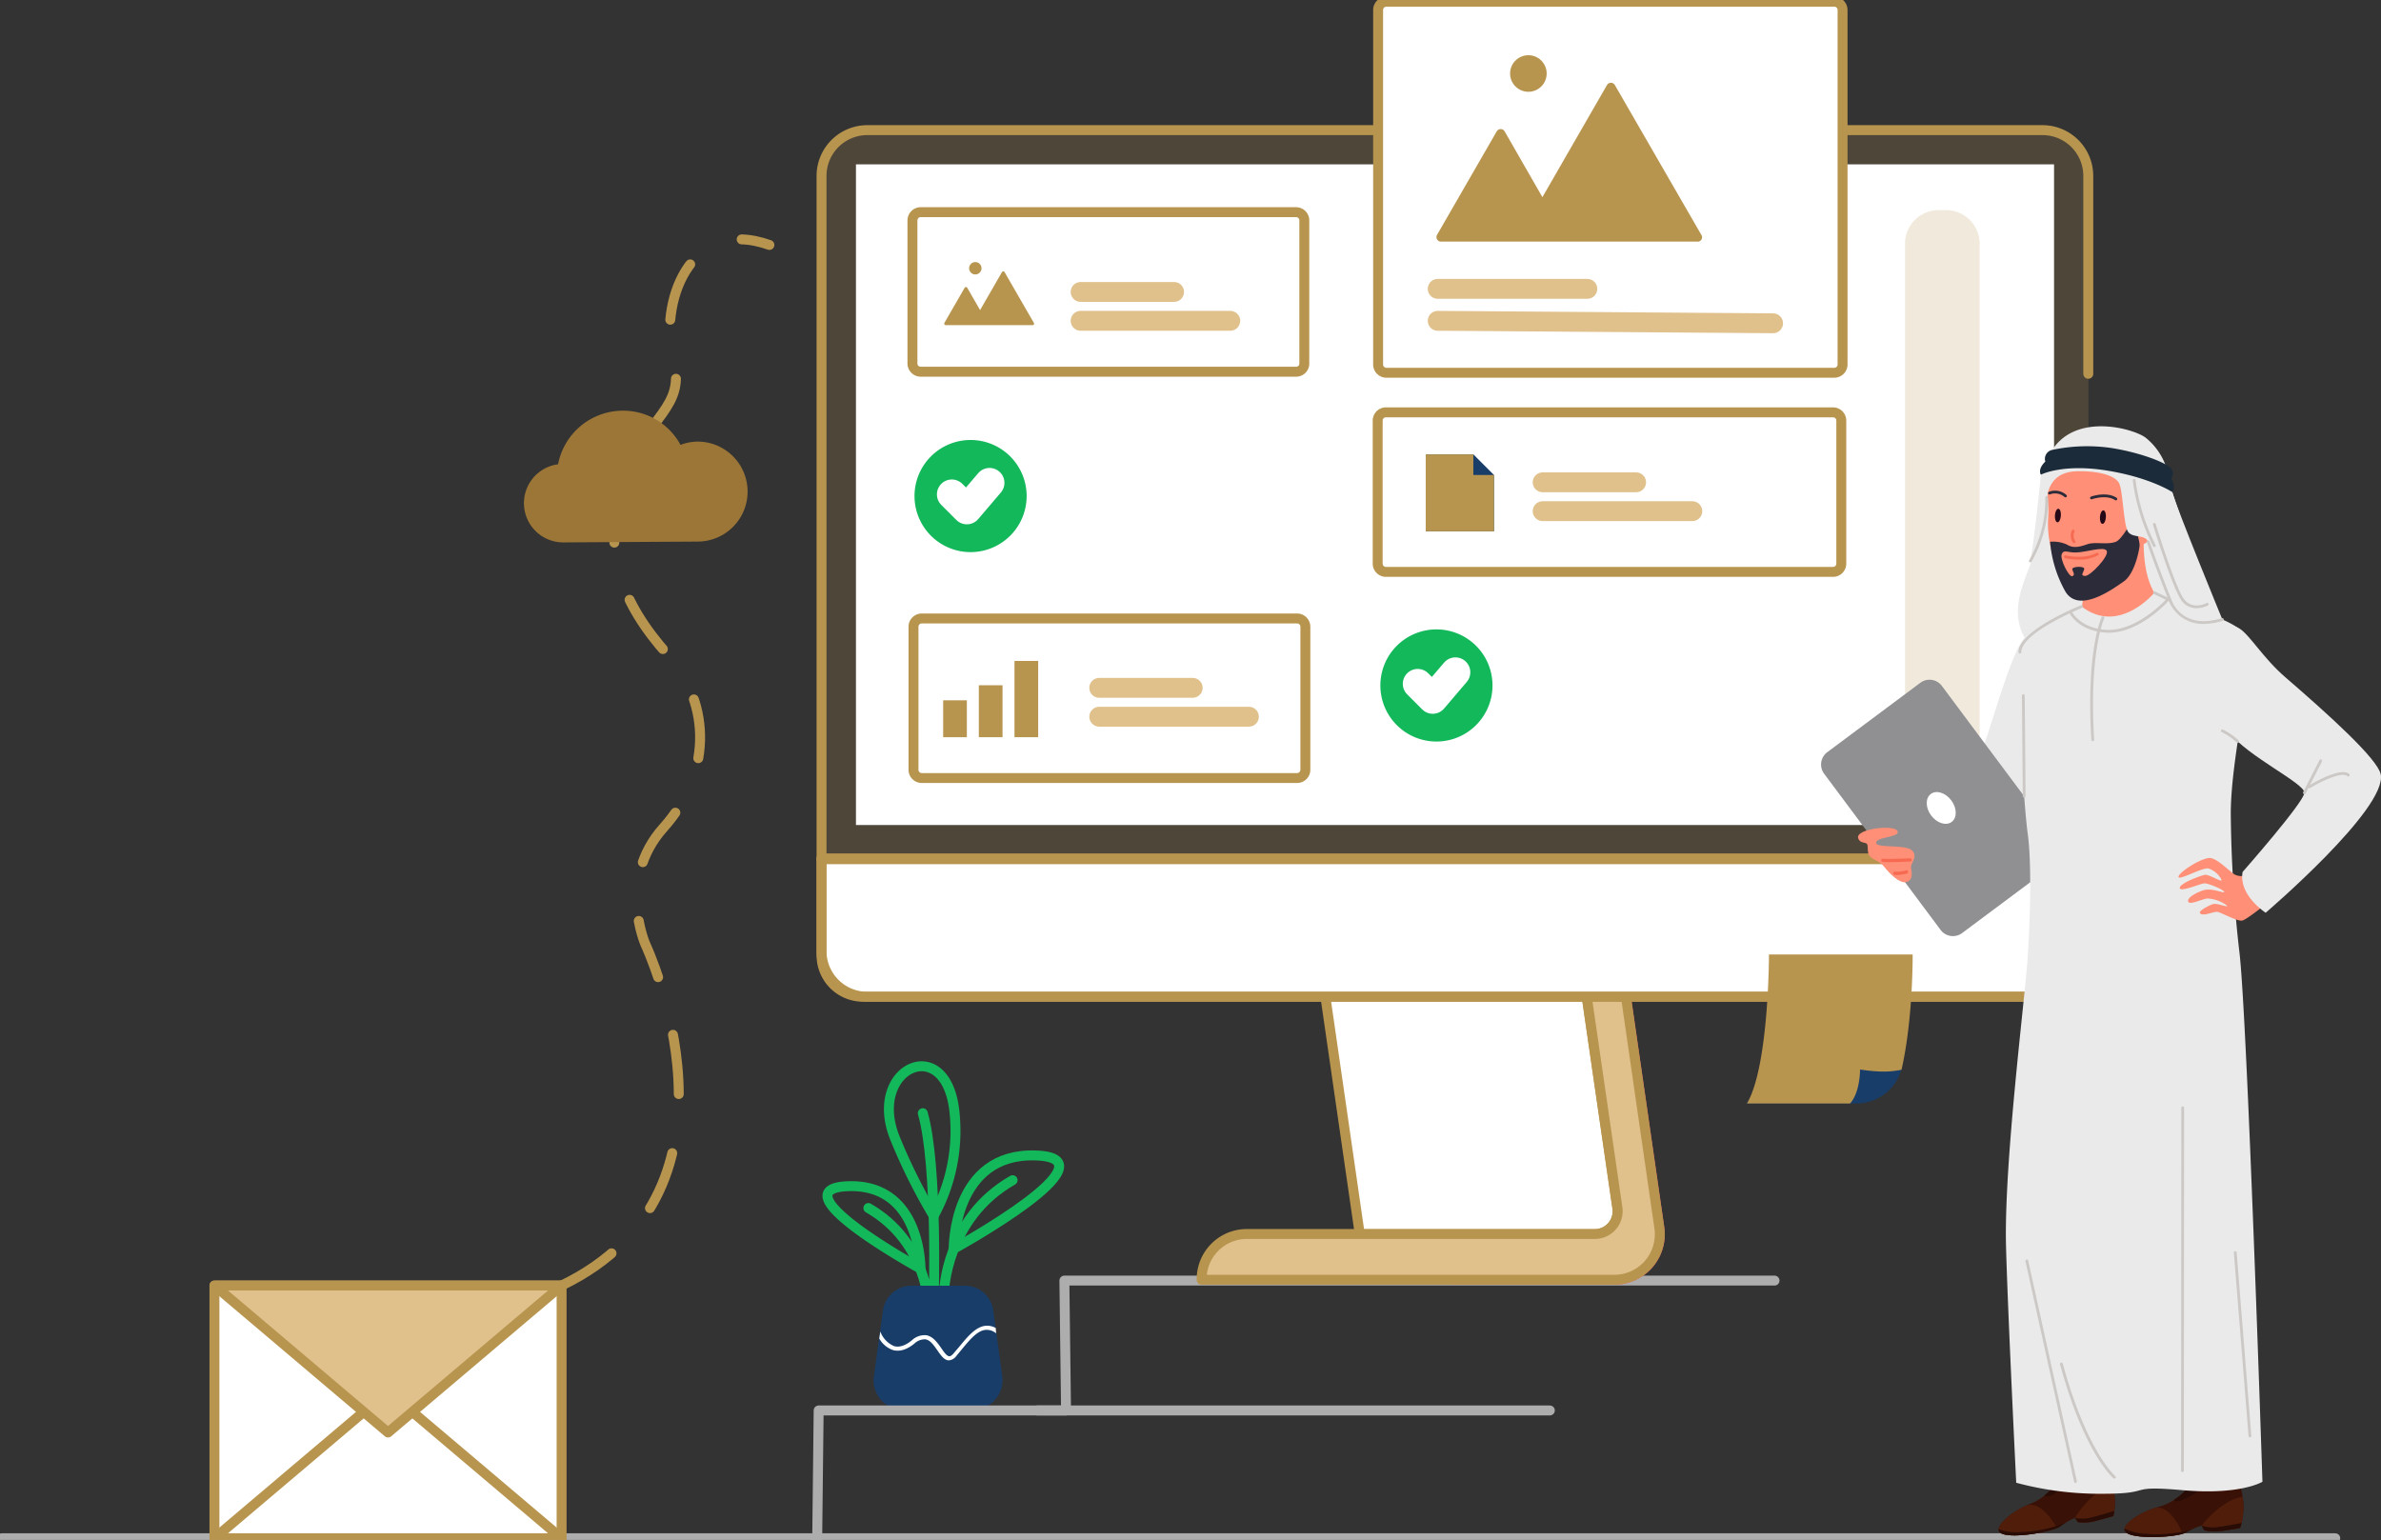<svg id="Group_430" data-name="Group 430" xmlns="http://www.w3.org/2000/svg" xmlns:xlink="http://www.w3.org/1999/xlink" width="479.481" height="310.122" viewBox="0 0 479.481 310.122">
  <rect x="0" y="0" width="479.481" height="310.122" fill="#333333" stroke="none"/>
  <defs>
    <clipPath id="clip-path">
      <rect id="Rectangle_633" data-name="Rectangle 633" width="479.481" height="310.121" fill="none"/>
    </clipPath>
    <clipPath id="clip-path-2">
      <rect id="Rectangle_632" data-name="Rectangle 632" width="479.48" height="310.121" fill="none"/>
    </clipPath>
    <clipPath id="clip-path-3">
      <rect id="Rectangle_626" data-name="Rectangle 626" width="255.137" height="146.871" fill="none"/>
    </clipPath>
    <clipPath id="clip-path-4">
      <rect id="Rectangle_628" data-name="Rectangle 628" width="15.028" height="114.782" fill="none"/>
    </clipPath>
  </defs>
  <g id="Group_429" data-name="Group 429" clip-path="url(#clip-path)">
    <g id="Group_428" data-name="Group 428">
      <g id="Group_427" data-name="Group 427" clip-path="url(#clip-path-2)">
        <path id="Path_1892" data-name="Path 1892" d="M523.828,688.107s.332-14.9,13.824-22.583M520.8,691.055s-.29-13.118-12.2-19.926m13.16,18.639s.83-27.191-2.2-37.735" transform="translate(-333.731 -427.854)" fill="none" stroke="#13b85b" stroke-linecap="round" stroke-linejoin="round" stroke-width="2"/>
        <path id="Path_1893" data-name="Path 1893" d="M506.05,654.667a114.484,114.484,0,0,1-7.929-15.982c-5.355-14.031,10.752-21.13,12.163-4.483A35.51,35.51,0,0,1,506.05,654.667Zm-2.657,10.627s.208-17.1-14.571-16.6S503.393,665.294,503.393,665.294Z" transform="translate(-318.028 -409.815)" fill="none" stroke="#13b85b" stroke-linecap="round" stroke-linejoin="round" stroke-width="2"/>
        <path id="Path_1894" data-name="Path 1894" d="M531.714,778.084H517.6a5.91,5.91,0,0,1-5.853-6.725l1.038-7.68.208-1.411.581-4.193a5.768,5.768,0,0,1,5.687-4.982h10.835a5.732,5.732,0,0,1,5.687,4.982l.457,3.487.166,1.079,1.2,8.676a6.019,6.019,0,0,1-5.895,6.767" transform="translate(-335.763 -494.168)" fill="#183d69"/>
        <path id="Path_1895" data-name="Path 1895" d="M558.58,695.565s-.208-19.386,16.522-18.805C591.873,677.3,558.58,695.565,558.58,695.565Z" transform="translate(-366.531 -444.071)" fill="none" stroke="#13b85b" stroke-linecap="round" stroke-linejoin="round" stroke-width="2"/>
        <path id="Path_1896" data-name="Path 1896" d="M538.53,778.045a2.971,2.971,0,0,0-2.034-.706c-1.7.083-3.238,1.951-4.857,3.9-.373.457-.789.955-1.162,1.411a2.055,2.055,0,0,1-1.453.83h-.083c-.872-.042-1.536-1-2.2-1.951-.706-1-1.453-2.159-2.491-2.283a3.075,3.075,0,0,0-2.2.872c-1.536,1.245-2.988,1.661-4.317,1.287a5.113,5.113,0,0,1-2.74-2.325l.208-1.411a5.117,5.117,0,0,0,2.781,2.948c1.038.29,2.242-.083,3.57-1.163a3.739,3.739,0,0,1,2.865-1.038c1.37.207,2.283,1.494,3.072,2.615.539.789,1.079,1.577,1.577,1.619.249.042.54-.166.872-.539.373-.457.789-.913,1.162-1.37,1.744-2.117,3.4-4.11,5.438-4.234a3.513,3.513,0,0,1,1.91.457Z" transform="translate(-337.93 -509.531)" fill="#fff"/>
        <path id="Path_1897" data-name="Path 1897" d="M358.007,750.074H215l.332,26.153H165.514l-.29,25.738H1" transform="translate(-0.656 -492.187)" fill="none" stroke="#adadad" stroke-linecap="round" stroke-linejoin="round" stroke-width="2"/>
        <line id="Line_36" data-name="Line 36" x2="103.242" transform="translate(208.861 284.04)" fill="none" stroke="#adadad" stroke-linecap="round" stroke-linejoin="round" stroke-width="2"/>
        <line id="Line_37" data-name="Line 37" x2="306.032" transform="translate(164.235 309.778)" fill="none" stroke="#adadad" stroke-linecap="round" stroke-linejoin="round" stroke-width="2"/>
        <path id="Path_1898" data-name="Path 1898" d="M253.939,841.868l-1.951,11.25-12.163-.54,2.117-13.035Z" transform="translate(-157.37 -550.895)" fill="#fff"/>
        <path id="Path_1899" data-name="Path 1899" d="M253.939,841.868l-1.951,11.25-12.163-.54,2.117-13.035Z" transform="translate(-157.37 -550.895)" fill="none" stroke="#1a1c22" stroke-linecap="round" stroke-linejoin="round" stroke-width="2"/>
        <rect id="Rectangle_624" data-name="Rectangle 624" width="69.907" height="50.894" transform="translate(43.185 258.883)" fill="#fff"/>
        <rect id="Rectangle_625" data-name="Rectangle 625" width="69.907" height="50.894" transform="translate(43.185 258.883)" fill="none" stroke="#b8954f" stroke-linecap="round" stroke-linejoin="round" stroke-width="2"/>
        <path id="Path_1900" data-name="Path 1900" d="M195.511,844.51H125.6l34.954-29.6Z" transform="translate(-82.419 -534.733)" fill="#fff"/>
        <path id="Path_1901" data-name="Path 1901" d="M195.511,844.51H125.6l34.954-29.6Z" transform="translate(-82.419 -534.733)" fill="none" stroke="#b8954f" stroke-linecap="round" stroke-linejoin="round" stroke-width="2"/>
        <path id="Path_1902" data-name="Path 1902" d="M160.558,782.57l-34.954-29.6h69.907Z" transform="translate(-82.419 -494.089)" fill="#e0c18c"/>
        <path id="Path_1903" data-name="Path 1903" d="M160.558,782.57l-34.954-29.6h69.907Z" transform="translate(-82.419 -494.089)" fill="none" stroke="#b8954f" stroke-linecap="round" stroke-linejoin="round" stroke-width="2"/>
        <path id="Path_1904" data-name="Path 1904" d="M328.931,350.876c40.156-19.365,16.9-68.662,16.9-68.662s-5.812-12.993,3.611-23.538c9.423-10.5,9.963-24.617.83-34.87s-13.575-21.047-8.842-34.87,12.745-14.4,9.963-24.907,3.03-28.519,19.386-22.707" transform="translate(-215.839 -91.992)" fill="none" stroke="#b8954f" stroke-linecap="round" stroke-linejoin="round" stroke-width="2" stroke-dasharray="12 12"/>
        <path id="Path_1905" data-name="Path 1905" d="M341.87,246.774a9.645,9.645,0,0,0-3.487.664,13.135,13.135,0,0,0-11.707-6.891,13.3,13.3,0,0,0-12.952,10.793,7.9,7.9,0,0,0,1.038,15.733l27.191-.166a10.067,10.067,0,0,0-.083-20.133" transform="translate(-201.339 -157.843)" fill="#9c7637"/>
        <path id="Path_1906" data-name="Path 1906" d="M892.962,617.632l-7.68-53.136h-7.888l7.14,49.151a4.6,4.6,0,0,1-4.566,5.272H860.707a9.09,9.09,0,0,0-9.092,9.087c0,.043,0,.086,0,.129h32.214a9.15,9.15,0,0,0,9.133-10.5" transform="translate(-558.817 -370.414)" fill="#f95377"/>
        <path id="Path_1907" data-name="Path 1907" d="M892.962,617.632l-7.68-53.136h-7.888l7.14,49.151a4.6,4.6,0,0,1-4.566,5.272H860.707a9.09,9.09,0,0,0-9.092,9.087c0,.043,0,.086,0,.129h32.214a9.15,9.15,0,0,0,9.133-10.5Z" transform="translate(-558.817 -370.414)" fill="none" stroke="#f95377" stroke-linecap="round" stroke-linejoin="round" stroke-width="2"/>
        <path id="Path_1908" data-name="Path 1908" d="M826.133,601.372H778.85l-9.216-63.68h52.6L830.7,596.1a4.6,4.6,0,0,1-4.566,5.272" transform="translate(-505.022 -352.825)" fill="#fff"/>
        <path id="Path_1909" data-name="Path 1909" d="M826.133,601.372H778.85l-9.216-63.68h52.6L830.7,596.1a4.6,4.6,0,0,1-4.566,5.272Z" transform="translate(-505.022 -352.825)" fill="none" stroke="#b8954f" stroke-linecap="round" stroke-linejoin="round" stroke-width="2"/>
        <path id="Path_1910" data-name="Path 1910" d="M795.987,617.632l-7.68-53.136h-7.888l7.14,49.151a4.6,4.6,0,0,1-4.567,5.272H712.92a9.09,9.09,0,0,0-9.092,9.087c0,.043,0,.086,0,.129h82.983a9.159,9.159,0,0,0,9.174-10.5" transform="translate(-461.841 -370.414)" fill="#e0c18c"/>
        <path id="Path_1911" data-name="Path 1911" d="M795.987,617.632l-7.68-53.136h-7.888l7.14,49.151a4.6,4.6,0,0,1-4.567,5.272H712.92a9.09,9.09,0,0,0-9.092,9.087c0,.043,0,.086,0,.129h82.983a9.159,9.159,0,0,0,9.174-10.5Z" transform="translate(-461.841 -370.414)" fill="none" stroke="#b8954f" stroke-linecap="round" stroke-linejoin="round" stroke-width="2"/>
        <path id="Path_1912" data-name="Path 1912" d="M728.019,530.732H489.488a8.327,8.327,0,0,1-8.3-8.3V502.919H736.321V522.43a8.3,8.3,0,0,1-8.3,8.3Z" transform="translate(-315.747 -330.008)" fill="#fff"/>
        <path id="Path_1913" data-name="Path 1913" d="M728.019,530.732H489.488a8.327,8.327,0,0,1-8.3-8.3V502.919H736.321V522.43a8.3,8.3,0,0,1-8.3,8.3Z" transform="translate(-315.747 -330.008)" fill="none" stroke="#b8954f" stroke-linecap="round" stroke-linejoin="round" stroke-width="2"/>
        <path id="Path_1914" data-name="Path 1914" d="M736.321,521.516a9.221,9.221,0,0,1-9.216,9.216H490.4a9.221,9.221,0,0,1-9.216-9.216v-18.6h241.27" transform="translate(-315.747 -330.007)" fill="none" stroke="#b8954f" stroke-linecap="round" stroke-linejoin="round" stroke-width="2"/>
        <g id="Group_423" data-name="Group 423" transform="translate(165.439 26.165)" opacity="0.2" style="isolation: isolate">
          <g id="Group_422" data-name="Group 422">
            <g id="Group_421" data-name="Group 421" clip-path="url(#clip-path-3)">
              <path id="Path_1915" data-name="Path 1915" d="M736.321,222.972H481.186V84.4a8.327,8.327,0,0,1,8.3-8.3H728.019a8.327,8.327,0,0,1,8.3,8.3Z" transform="translate(-481.186 -76.101)" fill="#b8954f"/>
            </g>
          </g>
        </g>
        <path id="Path_1916" data-name="Path 1916" d="M722.455,223.051H481.185V85.438a9.221,9.221,0,0,1,9.216-9.216H727.063a9.221,9.221,0,0,1,9.216,9.216V125.29" transform="translate(-315.746 -50.016)" fill="none" stroke="#b8954f" stroke-linecap="round" stroke-linejoin="round" stroke-width="2"/>
        <rect id="Rectangle_627" data-name="Rectangle 627" width="241.27" height="133.047" transform="translate(172.371 33.097)" fill="#fff"/>
        <g id="Group_426" data-name="Group 426" transform="translate(383.629 42.313)" opacity="0.2" style="isolation: isolate">
          <g id="Group_425" data-name="Group 425">
            <g id="Group_424" data-name="Group 424" clip-path="url(#clip-path-4)">
              <path id="Path_1917" data-name="Path 1917" d="M1124.059,237.85h-1.495a6.768,6.768,0,0,1-6.766-6.767V129.835a6.768,6.768,0,0,1,6.766-6.767h1.495a6.768,6.768,0,0,1,6.767,6.767V231.083a6.742,6.742,0,0,1-6.716,6.767h-.051" transform="translate(-1115.798 -123.068)" fill="#b8954f"/>
            </g>
          </g>
        </g>
        <path id="Path_1918" data-name="Path 1918" d="M1045.233,623.963H1023.19c4.442-7.431,33.5-17.643,31.259-7.431a9.459,9.459,0,0,1-9.216,7.431" transform="translate(-671.401 -401.736)" fill="#183d69"/>
        <path id="Path_1919" data-name="Path 1919" d="M1045.98,582.227c-.124,5.148-2.034,6.849-2.034,6.849H1023.19c4.442-7.43,4.442-30.013,4.442-30.013h28.934s.125,12.869-2.242,23.205a16.941,16.941,0,0,1-4.027.373,32.675,32.675,0,0,1-4.317-.415" transform="translate(-671.401 -366.849)" fill="#b8954f"/>
        <path id="Path_1920" data-name="Path 1920" d="M898.644,273.646H808.6a1.666,1.666,0,0,1-1.661-1.661v-28.81a1.665,1.665,0,0,1,1.661-1.66h90.04a1.666,1.666,0,0,1,1.661,1.66v28.81a1.666,1.666,0,0,1-1.661,1.661" transform="translate(-529.504 -158.478)" fill="#fff"/>
        <path id="Path_1921" data-name="Path 1921" d="M898.644,273.646H808.6a1.666,1.666,0,0,1-1.661-1.661v-28.81a1.665,1.665,0,0,1,1.661-1.66h90.04a1.666,1.666,0,0,1,1.661,1.66v28.81A1.666,1.666,0,0,1,898.644,273.646Z" transform="translate(-529.504 -158.478)" fill="none" stroke="#b8954f" stroke-linecap="round" stroke-linejoin="round" stroke-width="2"/>
        <path id="Path_1922" data-name="Path 1922" d="M612.291,394.387H536.7a1.665,1.665,0,0,1-1.66-1.661v-28.81a1.665,1.665,0,0,1,1.66-1.66h75.594a1.665,1.665,0,0,1,1.661,1.66v28.81a1.666,1.666,0,0,1-1.661,1.661" transform="translate(-351.082 -237.707)" fill="#fff"/>
        <path id="Path_1923" data-name="Path 1923" d="M612.291,394.387H536.7a1.665,1.665,0,0,1-1.66-1.661v-28.81a1.665,1.665,0,0,1,1.66-1.66h75.594a1.665,1.665,0,0,1,1.661,1.66v28.81A1.666,1.666,0,0,1,612.291,394.387Z" transform="translate(-351.082 -237.707)" fill="none" stroke="#b8954f" stroke-linecap="round" stroke-linejoin="round" stroke-width="2"/>
        <path id="Path_1924" data-name="Path 1924" d="M611.687,156.407H536.092a1.665,1.665,0,0,1-1.66-1.661v-28.81a1.665,1.665,0,0,1,1.66-1.66h75.594a1.665,1.665,0,0,1,1.661,1.66v28.81a1.639,1.639,0,0,1-1.618,1.661h-.043" transform="translate(-350.686 -81.548)" fill="#fff"/>
        <path id="Path_1925" data-name="Path 1925" d="M611.687,156.407H536.092a1.665,1.665,0,0,1-1.66-1.661v-28.81a1.665,1.665,0,0,1,1.66-1.66h75.594a1.665,1.665,0,0,1,1.661,1.66v28.81a1.639,1.639,0,0,1-1.618,1.661Z" transform="translate(-350.686 -81.548)" fill="none" stroke="#b8954f" stroke-linecap="round" stroke-linejoin="round" stroke-width="2"/>
        <path id="Path_1926" data-name="Path 1926" d="M819.8,368.655a11.291,11.291,0,1,1-11.291,11.291A11.291,11.291,0,0,1,819.8,368.655" transform="translate(-530.534 -241.906)" fill="#13b85b"/>
        <path id="Path_1927" data-name="Path 1927" d="M830.367,396.094l3.03,3.031,4.566-5.355" transform="translate(-544.874 -258.385)" fill="none" stroke="#fff" stroke-linecap="round" stroke-linejoin="round" stroke-width="6"/>
        <path id="Path_1928" data-name="Path 1928" d="M546.931,257.7a11.291,11.291,0,1,1-11.291,11.291A11.291,11.291,0,0,1,546.931,257.7" transform="translate(-351.479 -169.095)" fill="#13b85b"/>
        <path id="Path_1929" data-name="Path 1929" d="M557.493,285.133l3.03,3.03,4.567-5.355" transform="translate(-365.818 -185.574)" fill="none" stroke="#fff" stroke-linecap="round" stroke-linejoin="round" stroke-width="6"/>
        <path id="Path_1930" data-name="Path 1930" d="M899.052,1H808.846a1.666,1.666,0,0,0-1.661,1.661v71.4a1.666,1.666,0,0,0,1.661,1.661h90.206a1.666,1.666,0,0,0,1.661-1.661V2.661A1.666,1.666,0,0,0,899.052,1" transform="translate(-529.662 -0.656)" fill="#fff"/>
        <path id="Path_1931" data-name="Path 1931" d="M899.052,1H808.846a1.666,1.666,0,0,0-1.661,1.661v71.4a1.666,1.666,0,0,0,1.661,1.661h90.206a1.666,1.666,0,0,0,1.661-1.661V2.661A1.666,1.666,0,0,0,899.052,1Z" transform="translate(-529.662 -0.656)" fill="none" stroke="#b8954f" stroke-linecap="round" stroke-linejoin="round" stroke-width="2"/>
        <line id="Line_38" data-name="Line 38" x2="30.138" transform="translate(289.52 58.171)" fill="none" stroke="#e0c18c" stroke-linecap="round" stroke-linejoin="round" stroke-width="4"/>
        <line id="Line_39" data-name="Line 39" x2="18.819" transform="translate(217.613 58.793)" fill="none" stroke="#e0c18c" stroke-linecap="round" stroke-linejoin="round" stroke-width="4"/>
        <line id="Line_40" data-name="Line 40" x2="30.138" transform="translate(217.613 64.605)" fill="none" stroke="#e0c18c" stroke-linecap="round" stroke-linejoin="round" stroke-width="4"/>
        <line id="Line_41" data-name="Line 41" x2="18.819" transform="translate(310.658 97.127)" fill="none" stroke="#e0c18c" stroke-linecap="round" stroke-linejoin="round" stroke-width="4"/>
        <line id="Line_42" data-name="Line 42" x2="30.138" transform="translate(310.658 102.939)" fill="none" stroke="#e0c18c" stroke-linecap="round" stroke-linejoin="round" stroke-width="4"/>
        <line id="Line_43" data-name="Line 43" x2="18.819" transform="translate(221.363 138.519)" fill="none" stroke="#e0c18c" stroke-linecap="round" stroke-linejoin="round" stroke-width="4"/>
        <line id="Line_44" data-name="Line 44" x2="30.138" transform="translate(221.363 144.331)" fill="none" stroke="#e0c18c" stroke-linecap="round" stroke-linejoin="round" stroke-width="4"/>
        <line id="Line_45" data-name="Line 45" x2="67.541" y2="0.498" transform="translate(289.52 64.605)" fill="none" stroke="#e0c18c" stroke-linecap="round" stroke-linejoin="round" stroke-width="4"/>
        <line id="Line_46" data-name="Line 46" y1="9.382" transform="translate(420.575 163.654)" fill="none" stroke="#b8954f" stroke-linecap="round" stroke-linejoin="round" stroke-width="2"/>
        <path id="Path_1932" data-name="Path 1932" d="M571.09,169.327,565.2,159.115a.312.312,0,0,0-.54,0l-4.4,7.638-2.574-4.483a.312.312,0,0,0-.426-.114.318.318,0,0,0-.114.114l-4.068,7.057a.309.309,0,0,0,.291.457H570.8a.3.3,0,0,0,.291-.457" transform="translate(-362.894 -104.306)" fill="#b8954f"/>
        <path id="Path_1933" data-name="Path 1933" d="M568.881,153.5a1.245,1.245,0,1,1-1.245,1.245,1.245,1.245,0,0,1,1.245-1.245" transform="translate(-372.474 -100.722)" fill="#b8954f"/>
        <path id="Path_1934" data-name="Path 1934" d="M894.7,79.127,877.285,48.952a.921.921,0,0,0-1.595,0l-13,22.57-7.605-13.248a.921.921,0,0,0-1.595,0L841.467,79.127a.912.912,0,0,0,.859,1.349h51.519a.88.88,0,0,0,.859-1.349" transform="translate(-552.084 -31.819)" fill="#b8954f"/>
        <path id="Path_1935" data-name="Path 1935" d="M888.176,32.35a3.68,3.68,0,1,1-3.68,3.68,3.68,3.68,0,0,1,3.68-3.68" transform="translate(-580.393 -21.228)" fill="#b8954f"/>
        <rect id="Rectangle_629" data-name="Rectangle 629" width="4.774" height="7.431" transform="translate(189.931 141.03)" fill="#b8954f"/>
        <rect id="Rectangle_630" data-name="Rectangle 630" width="4.774" height="10.461" transform="translate(197.113 137.999)" fill="#b8954f"/>
        <rect id="Rectangle_631" data-name="Rectangle 631" width="4.774" height="15.36" transform="translate(204.294 133.101)" fill="#b8954f"/>
        <path id="Path_1936" data-name="Path 1936" d="M848.817,281.63H835.076V266.146h9.589l4.151,4.151Z" transform="translate(-547.964 -174.641)" fill="#183d69"/>
        <path id="Path_1937" data-name="Path 1937" d="M848.817,281.63H835.076V266.146h9.589V270.3h4.151Z" transform="translate(-547.964 -174.641)" fill="#b8954f"/>
        <path id="Path_1938" data-name="Path 1938" d="M1165.147,372.622c-3.309,1.484-9.11,26.49-11.354,28.364s16.259,11.828,16.259,11.828-1.948-41.517-4.9-40.192" transform="translate(-756.977 -244.488)" fill="#eaeaea"/>
        <path id="Path_1939" data-name="Path 1939" d="M1113.781,435.164l-18.752,13.982a3.1,3.1,0,0,1-4.332-.631l-23.458-31.46a3.1,3.1,0,0,1,.631-4.332l18.751-13.982a3.1,3.1,0,0,1,4.332.631l23.458,31.46a3.1,3.1,0,0,1-.631,4.332" transform="translate(-699.903 -261.244)" fill="#909093"/>
        <path id="Path_1940" data-name="Path 1940" d="M1133.467,465.6c1.16,1.556,1.191,3.495.07,4.331s-2.971.253-4.131-1.3-1.191-3.495-.07-4.331,2.971-.253,4.131,1.3" transform="translate(-740.514 -304.411)" fill="#fff"/>
        <path id="Path_1941" data-name="Path 1941" d="M1088.3,486.955c-.61-1.9,7.2-2.793,7.91-1.468s-4.24,1.131-4.288,2.368,5.994.22,7.265,1.61-.474,2.429-.229,3.6.281,2.517-1.083,2.74-3.324-1.82-4.323-3.083-2.048-1.289-2.819-2.048-.324-2.14-.657-2.561-1.425-.07-1.776-1.162" transform="translate(-714.106 -318.155)" fill="#ff8f76"/>
        <path id="Path_1942" data-name="Path 1942" d="M1103.358,503.5a12.15,12.15,0,0,1-1.248-.045.328.328,0,0,1-.285-.365.32.32,0,0,1,.364-.285c1.089.132,5.409-.092,5.453-.094a.321.321,0,0,1,.343.309.327.327,0,0,1-.309.343c-.137.007-2.63.137-4.317.137" transform="translate(-722.999 -329.873)" fill="#f76a52"/>
        <path id="Path_1943" data-name="Path 1943" d="M1109.588,510.731a1.931,1.931,0,0,1-.453-.044.327.327,0,1,1,.159-.634,7.109,7.109,0,0,0,2.218-.271.327.327,0,0,1,.157.634,10.543,10.543,0,0,1-2.082.315" transform="translate(-727.635 -334.505)" fill="#f76a52"/>
        <path id="Path_1944" data-name="Path 1944" d="M1184.937,275.7c-.785,4.129-6.056,11.231-.523,18.334s38.677-.841,38.677-.841L1213,262.939l-1.107-2.83.014-1.784a12.763,12.763,0,0,0-4.159-6.247c-2.017-1.773-14.788-5.685-19.473,3.322Z" transform="translate(-775.555 -163.845)" fill="#eaeaea"/>
        <path id="Path_1945" data-name="Path 1945" d="M1213.1,831.4l1.21,10.719s-3.667,2.578-5.067,2.651a4.88,4.88,0,0,1-2.475-.555l-1.9-13.406Z" transform="translate(-790.614 -545.166)" fill="#f9b995"/>
        <path id="Path_1946" data-name="Path 1946" d="M1193.925,869.42a8.658,8.658,0,0,1-.2,1.042s-2.214.655-3.968,1.075a8.6,8.6,0,0,1-3.17.15l-.6-.858-.033.013a12.741,12.741,0,0,0-1.808.939l-.044.025c-.349.207-.719.461-1.11.748a2.553,2.553,0,0,1-.613.321c-2.686,1.138-10.948,2.349-11.7.611a.723.723,0,0,1-.052-.379c.1-1.24,2.511-3.386,5.7-4.818h.011c.263-.125.539-.239.814-.353a9.933,9.933,0,0,0,2.708-1.622c2.031-1.668,3.061-3.637,3.833-3.685a2.018,2.018,0,0,0,1.465.829,3.917,3.917,0,0,0,.946.056c1.434-.068,4.962-1.908,4.962-1.908s1.089-.7,1.5-.072a11.365,11.365,0,0,1,.976,2.592,13.587,13.587,0,0,1,.386,5.292" transform="translate(-768.141 -565.153)" fill="#3a1106"/>
        <path id="Path_1947" data-name="Path 1947" d="M1182.378,886.074c-2.686,1.138-10.948,2.349-11.7.611a.717.717,0,0,1-.052-.379c.1-1.24,2.511-3.386,5.7-4.818h.011c2.6-.741,4.992,2.75,6.044,4.586" transform="translate(-768.141 -578.352)" fill="#511d0b"/>
        <path id="Path_1948" data-name="Path 1948" d="M1223.258,874.87a8.627,8.627,0,0,1-.2,1.043s-2.214.655-3.968,1.075a8.606,8.606,0,0,1-3.17.15l-.6-.859s3.21-5.463,7.553-6.7a13.586,13.586,0,0,1,.386,5.292" transform="translate(-797.474 -570.604)" fill="#511d0b"/>
        <path id="Path_1949" data-name="Path 1949" d="M1184.1,891.909c-.349.207-.719.461-1.11.749-1.627,1.2-11.486,2.835-12.317.932a.719.719,0,0,1-.052-.38,10.162,10.162,0,0,0,4.451.575,26.491,26.491,0,0,0,9.028-1.876" transform="translate(-768.141 -585.257)" fill="#280c05"/>
        <path id="Path_1950" data-name="Path 1950" d="M1223.258,884.971a8.63,8.63,0,0,1-.2,1.042s-2.214.655-3.968,1.075a8.609,8.609,0,0,1-3.17.15l-.6-.859a7.358,7.358,0,0,0,3.641-.173c1.076-.276,2.792-.783,4.3-1.237" transform="translate(-797.474 -580.704)" fill="#280c05"/>
        <path id="Path_1951" data-name="Path 1951" d="M1202.786,866.05c-1.2,1.079-4.369,3.766-5.3,2.856,2.031-1.668,3.061-3.637,3.833-3.685a2.017,2.017,0,0,0,1.465.829" transform="translate(-785.773 -567.745)" fill="#280c05"/>
        <path id="Path_1952" data-name="Path 1952" d="M1293.651,836.057l.026,10.787s-3.928,2.16-5.327,2.078a4.879,4.879,0,0,1-2.4-.824l-.421-13.534Z" transform="translate(-843.544 -547.629)" fill="#f9b995"/>
        <path id="Path_1953" data-name="Path 1953" d="M1267.91,876.213a8.647,8.647,0,0,1-.311,1.014s-2.273.408-4.062.633a8.6,8.6,0,0,1-3.168-.2l-.5-.919-.034.009a12.739,12.739,0,0,0-1.9.735l-.046.019c-.37.168-.765.379-1.185.622a2.556,2.556,0,0,1-.645.252c-2.794.836-11.14,1.133-11.7-.677a.719.719,0,0,1-.01-.383c.234-1.221,2.868-3.09,6.194-4.162h.012c.276-.1.562-.179.848-.262a9.908,9.908,0,0,0,2.869-1.315c2.2-1.435,3.442-3.279,4.215-3.242a2.017,2.017,0,0,0,1.366.985,3.917,3.917,0,0,0,.934.16c1.433.09,5.141-1.352,5.141-1.352s1.16-.579,1.5.094a11.36,11.36,0,0,1,.686,2.684,13.571,13.571,0,0,1-.2,5.3" transform="translate(-816.505 -569.503)" fill="#3a1106"/>
        <path id="Path_1954" data-name="Path 1954" d="M1256.054,888.343c-2.794.836-11.139,1.134-11.7-.677a.717.717,0,0,1-.01-.382c.234-1.222,2.868-3.09,6.194-4.163h.011c2.669-.451,4.66,3.281,5.5,5.222" transform="translate(-816.506 -579.466)" fill="#511d0b"/>
        <path id="Path_1955" data-name="Path 1955" d="M1297.572,881.957a8.7,8.7,0,0,1-.311,1.014s-2.273.408-4.062.633a8.6,8.6,0,0,1-3.167-.2l-.5-.919s3.791-5.077,8.242-5.832a13.57,13.57,0,0,1-.2,5.3" transform="translate(-846.167 -575.247)" fill="#511d0b"/>
        <path id="Path_1956" data-name="Path 1956" d="M1257.884,895.484c-.37.168-.765.379-1.185.622-1.749,1.014-11.728,1.557-12.346-.425a.718.718,0,0,1-.01-.383,10.168,10.168,0,0,0,4.361,1.06,26.486,26.486,0,0,0,9.179-.874" transform="translate(-816.505 -587.481)" fill="#280c05"/>
        <path id="Path_1957" data-name="Path 1957" d="M1297.572,892.077a8.7,8.7,0,0,1-.311,1.014s-2.273.408-4.062.633a8.6,8.6,0,0,1-3.167-.2l-.5-.919a7.354,7.354,0,0,0,3.638.228c1.1-.156,2.861-.472,4.408-.757" transform="translate(-846.167 -585.367)" fill="#280c05"/>
        <path id="Path_1958" data-name="Path 1958" d="M1278.824,870.163c-1.306.941-4.755,3.264-5.58,2.257,2.2-1.435,3.442-3.279,4.215-3.242a2.017,2.017,0,0,0,1.365.985" transform="translate(-835.483 -570.341)" fill="#280c05"/>
        <path id="Path_1959" data-name="Path 1959" d="M1199.858,275.086a27.426,27.426,0,0,1,0-8.042c.411-2.71,21.81-1.542,22.968,2.313,2.463,8.2-2.868,12.1-2.868,12.1Z" transform="translate(-787.135 -174.262)" fill="#2c2b3a"/>
        <path id="Path_1960" data-name="Path 1960" d="M1221.275,335.711c-2.437-.917-5.682-6.454-5.682-6.454a10.548,10.548,0,0,0,1.538-5.584,16.313,16.313,0,0,0-.354-3.833c-1.269-6.051,12.741-9.111,12.741-9.111a21.848,21.848,0,0,0-.134,4.166c.142,3.035.8,7.048,2.994,9.607,3.872,4.523-8.666,12.131-11.1,11.209" transform="translate(-797.654 -203.896)" fill="#ff8f76"/>
        <path id="Path_1961" data-name="Path 1961" d="M1205.194,293.273c3.265.5,6.524-1.208,8.821-3.043a15.555,15.555,0,0,0,3.748-5.46s5.25-2.5,4.814-5.422-4.145-1.727-4.145-1.727.408-4.907-5.573-9.379a8.34,8.34,0,0,0-8.447-1.074c-1.109-.771-2.04-1.213-3.078-.561-1.288.809-1.7,4.626-2.045,6.521-.247,1.355.3,3.514.079,5.766a20.8,20.8,0,0,0,1.274,8.582c1.142,3.244,2.525,5.484,4.552,5.8" transform="translate(-786.912 -174.737)" fill="#ff8f76"/>
        <path id="Path_1962" data-name="Path 1962" d="M1219.6,292.01s-3.817,7.959-5.584,8.623-4.15-.062-5.762.5-2.841.841-4.066.07a6.663,6.663,0,0,0-3.413-.569,24.444,24.444,0,0,0,3.1,10.055c2.771,4.486,9.686-.654,11.719-2.056s2.992-5.521,3.19-7.071-1.663-3.775.669-7.148.15-2.4.15-2.4" transform="translate(-787.931 -191.528)" fill="#2c2b3a"/>
        <path id="Path_1963" data-name="Path 1963" d="M1210.217,322.267c2.1,0,5.743-1.331,6.306-.338s-3.242,5.058-4.33,5.058-.345-.7-.2-1.378-2.474-.537-2.4,0,.678,1.191,0,1.425-2.547-3.458-2.126-4.439,1.074-.327,2.756-.327" transform="translate(-792.277 -211.004)" fill="#ff8f76"/>
        <path id="Path_1964" data-name="Path 1964" d="M1211.9,325.123a12.643,12.643,0,0,1-2.719-.294.281.281,0,0,1-.208-.339.289.289,0,0,1,.339-.207c.037.01,3.7.869,6.2-.517a.28.28,0,1,1,.272.491,8.113,8.113,0,0,1-3.887.866" transform="translate(-793.304 -212.428)" fill="#f76a52"/>
        <path id="Path_1965" data-name="Path 1965" d="M1213.6,312.983a.28.28,0,0,1-.207-.091,2.373,2.373,0,0,1-.245-2.435.281.281,0,0,1,.526.2,1.837,1.837,0,0,0,.136,1.862.281.281,0,0,1-.21.467" transform="translate(-795.914 -203.597)" fill="#f76a52"/>
        <path id="Path_1966" data-name="Path 1966" d="M1229.383,290.8a.281.281,0,0,1-.153-.045c-1.819-1.188-4.631-.19-4.66-.181a.28.28,0,1,1-.19-.527c.126-.045,3.1-1.1,5.157.238a.281.281,0,0,1-.153.515" transform="translate(-803.297 -190.037)" fill="#2c2b3a"/>
        <path id="Path_1967" data-name="Path 1967" d="M1203.1,288.747a.278.278,0,0,1-.166-.055,2.9,2.9,0,0,0-2.927-.558.28.28,0,0,1-.254-.5,3.43,3.43,0,0,1,3.514.607.28.28,0,0,1-.167.506" transform="translate(-787.162 -188.587)" fill="#2c2b3a"/>
        <path id="Path_1968" data-name="Path 1968" d="M1204.8,299.393c-.056.753-.368,1.343-.7,1.319s-.551-.654-.5-1.407.368-1.343.7-1.319.551.654.5,1.407" transform="translate(-789.784 -195.533)" fill="#260918"/>
        <path id="Path_1969" data-name="Path 1969" d="M1231.167,300.329c-.056.753-.368,1.343-.7,1.319s-.551-.654-.5-1.407.368-1.343.7-1.319.551.654.5,1.407" transform="translate(-807.085 -196.147)" fill="#260918"/>
        <path id="Path_1970" data-name="Path 1970" d="M1179.272,420.614c.523-8.042.8-19.229,0-24.94s-2.383-30.854-1.58-36.532c.377-2.663,2.664-4.563,5.935-5.938a65.832,65.832,0,0,0,6.509-3.254c7.542,5.808,14.639-2.779,14.639-2.779,4.508,2.725,13.573,4.313,17.532,7.606s-2.138,23.407-2.141,36.972a261.8,261.8,0,0,0,1.716,27.614c1.576,12.466,4.66,106.843,4.66,106.843s-4.36,2.726-16.059,1.7-5.486.7-15.917.718a64.8,64.8,0,0,1-17.607-2.216s-1.753-35.383-2.056-47.752c-.412-16.806,3.845-50,4.368-58.04" transform="translate(-770.936 -227.808)" fill="#eaeaea"/>
        <path id="Path_1971" data-name="Path 1971" d="M1184.74,427.479a.281.281,0,0,1-.281-.278l-.168-20.261a.28.28,0,0,1,.278-.283h0a.281.281,0,0,1,.281.278l.168,20.261a.258.258,0,0,1-.28.283" transform="translate(-777.114 -266.843)" fill="#ccc8c6"/>
        <path id="Path_1972" data-name="Path 1972" d="M1219.993,357.741c-.224,0-.446-.008-.67-.024-5.441-.394-7.154-3.785-7.224-3.93a.28.28,0,0,1,.5-.246c.015.032,1.658,3.247,6.759,3.616,6.185.445,12.067-5.993,12.126-6.059a.281.281,0,0,1,.416.377c-.24.264-5.745,6.266-11.911,6.266" transform="translate(-795.342 -230.325)" fill="#ccc8c6"/>
        <path id="Path_1973" data-name="Path 1973" d="M1224.781,386.127a.281.281,0,0,1-.281-.263c-1.078-17.817,1.948-24.438,2.079-24.711a.28.28,0,1,1,.506.24c-.031.066-3.093,6.8-2.024,24.437a.281.281,0,0,1-.264.3h-.017" transform="translate(-803.346 -236.877)" fill="#ccc8c6"/>
        <path id="Path_1974" data-name="Path 1974" d="M1196.41,782.737a.28.28,0,0,1-.274-.22l-9.8-44.434a.28.28,0,0,1,.548-.12l9.8,44.434a.281.281,0,0,1-.214.334.286.286,0,0,1-.06.006" transform="translate(-778.451 -484.096)" fill="#ccc8c6"/>
        <path id="Path_1975" data-name="Path 1975" d="M1217.526,821.45a.281.281,0,0,1-.181-.066c-.237-.2-5.89-5.108-10.75-22.942a.28.28,0,1,1,.541-.148c4.815,17.666,10.514,22.613,10.571,22.661a.281.281,0,0,1-.181.5" transform="translate(-791.743 -523.693)" fill="#ccc8c6"/>
        <path id="Path_1976" data-name="Path 1976" d="M1277.768,721.674h0a.28.28,0,0,1-.281-.28l.048-73.075a.28.28,0,0,1,.561,0l-.048,73.075a.281.281,0,0,1-.28.28" transform="translate(-838.267 -425.233)" fill="#ccc8c6"/>
        <path id="Path_1977" data-name="Path 1977" d="M1311.647,770.343a.281.281,0,0,1-.279-.258l-2.955-36.932a.28.28,0,0,1,.258-.3.284.284,0,0,1,.3.257l2.955,36.932a.281.281,0,0,1-.257.3h-.022" transform="translate(-858.56 -480.885)" fill="#ccc8c6"/>
        <path id="Path_1978" data-name="Path 1978" d="M1198.78,270.2c4.206-.053,7.336.841,8.224,2.313s.888,8.774,1.939,9.994,3.325.362,3.976,1.913,3.1,11.084,5.908,13.887,9.031,1.756,9.031,1.756-9.393-22.849-10.089-25.656-9.024-6.8-13.446-7.152-11.219.289-13.008,3.649c0,0-1.219,12.542-2.134,17.379,0,0,2.87-5.677,3.009-9.883s1.051-8.131,6.589-8.2" transform="translate(-780.323 -175.311)" fill="#eaeaea"/>
        <path id="Path_1979" data-name="Path 1979" d="M1195.943,264.471a1.851,1.851,0,0,1,1.3-2.335,33.766,33.766,0,0,1,12.1-.391c5.95.956,11.249,3.048,11.987,4.208a1.523,1.523,0,0,1-.083,1.953s1.154,1.457.26,2.7c0,0-4.329-2.883-13.007-4.309-9.057-1.489-13.446.806-13.446.806s-.757-1.047.886-2.633" transform="translate(-784.064 -171.513)" fill="#1c2b3a"/>
        <path id="Path_1980" data-name="Path 1980" d="M1271.293,352.915a7.325,7.325,0,0,1-7.033-4.552l-3.08-1.474a.281.281,0,0,1,.244-.506l3.181,1.523a.285.285,0,0,1,.146.167c.081.254,2.091,6.164,10.166,3.682a.28.28,0,1,1,.164.536,12.9,12.9,0,0,1-3.787.625" transform="translate(-827.463 -227.273)" fill="#ccc8c6"/>
        <path id="Path_1981" data-name="Path 1981" d="M1253.543,294.256a.28.28,0,0,1-.243-.141,40.986,40.986,0,0,1-4.1-13.265.28.28,0,1,1,.554-.08,40.383,40.383,0,0,0,4.031,13.065.28.28,0,0,1-.243.42" transform="translate(-819.704 -184.08)" fill="#ccc8c6"/>
        <path id="Path_1982" data-name="Path 1982" d="M1269.793,323.506a3.64,3.64,0,0,1-3.223-1.863c-1.866-2.987-5.387-14.44-5.536-14.926a.281.281,0,1,1,.537-.164c.036.118,3.647,11.867,5.475,14.793,1.71,2.737,4.645,1.184,4.769,1.117a.28.28,0,0,1,.268.493,5.387,5.387,0,0,1-2.289.55" transform="translate(-827.463 -201.025)" fill="#ccc8c6"/>
        <path id="Path_1983" data-name="Path 1983" d="M1262.111,328.864a.28.28,0,0,1-.26-.175c-.025-.061-2.507-6.206-4.43-11.794a.28.28,0,0,1,.174-.357.283.283,0,0,1,.356.174c1.919,5.575,4.395,11.7,4.419,11.766a.28.28,0,0,1-.26.385" transform="translate(-825.091 -207.698)" fill="#ccc8c6"/>
        <path id="Path_1984" data-name="Path 1984" d="M1182.532,364.191a.281.281,0,0,1-.28-.28c0-4.339,12.1-9.246,12.619-9.452a.28.28,0,1,1,.208.52c-.123.049-12.266,4.969-12.266,8.932a.281.281,0,0,1-.281.28" transform="translate(-775.775 -232.576)" fill="#ccc8c6"/>
        <path id="Path_1985" data-name="Path 1985" d="M1188.648,303.89a.28.28,0,0,1-.237-.431,24.312,24.312,0,0,0,3.251-12.639.282.282,0,0,1,.27-.292h.011a.281.281,0,0,1,.28.27,24.914,24.914,0,0,1-3.339,12.963.28.28,0,0,1-.236.129" transform="translate(-779.788 -190.641)" fill="#ccc8c6"/>
        <path id="Path_1986" data-name="Path 1986" d="M1291.193,505.172c-1.787,1.18-2.715,1.156-3.664.813s-3.834-3.607-5.414-3.431c-2.025.226-6.153,2.987-6.129,3.8s4.869-1.986,6.048-1.69a4.5,4.5,0,0,1,2.634,2.317c.061.55-2.553-1.193-3.388-1.036s-5.045,1.682-5.039,2.632,4.158-.9,4.974-.92,3.905,1.294,3.984,1.711-2.534-.891-4.239-.31-3.319,1.585-3.011,2.3,2.755-.539,3.855-.66a7.231,7.231,0,0,1,3.964,1.453c.212.435-2.046-.595-2.9-.3s-2.743,1.322-2.585,1.717c.368.921,2.736-.277,3.534-.168s4.059,2.008,5.045,1.735,4.671-3.279,4.671-3.279Z" transform="translate(-837.283 -329.764)" fill="#ff8f76"/>
        <path id="Path_1987" data-name="Path 1987" d="M1303.445,367.133c2.083,1.2,4.761,5.916,9.275,9.814,8.69,7.5,18.62,16.457,19.239,19.584,1.367,6.9-23.171,27.867-23.171,27.867s-5.516-3.537-4.644-8.216c0,0,12.368-14.04,12.444-15.938s-11.444-7.342-15.03-12.062c-1.453-1.913-5.284-25.175,1.888-21.048" transform="translate(-852.533 -240.586)" fill="#eaeaea"/>
        <path id="Path_1988" data-name="Path 1988" d="M1352.113,455.508a.28.28,0,0,1-.145-.52c.659-.4,6.5-3.894,8.172-2.333a.28.28,0,1,1-.381.411c-1.035-.962-5.146.963-7.5,2.4a.275.275,0,0,1-.146.041" transform="translate(-887.052 -296.764)" fill="#ccc8c6"/>
        <path id="Path_1989" data-name="Path 1989" d="M1349.183,451.834a.28.28,0,0,1-.25-.408l3.284-6.434a.28.28,0,0,1,.5.255l-3.285,6.435a.28.28,0,0,1-.25.153" transform="translate(-885.13 -291.897)" fill="#ccc8c6"/>
        <path id="Path_1990" data-name="Path 1990" d="M1304.231,429.952a.282.282,0,0,1-.185-.07,13.067,13.067,0,0,0-2.971-2.083.28.28,0,0,1-.208-.338.277.277,0,0,1,.337-.207,13.369,13.369,0,0,1,3.213,2.207.281.281,0,0,1-.185.491" transform="translate(-853.603 -280.352)" fill="#ccc8c6"/>
      </g>
    </g>
  </g>
</svg>
